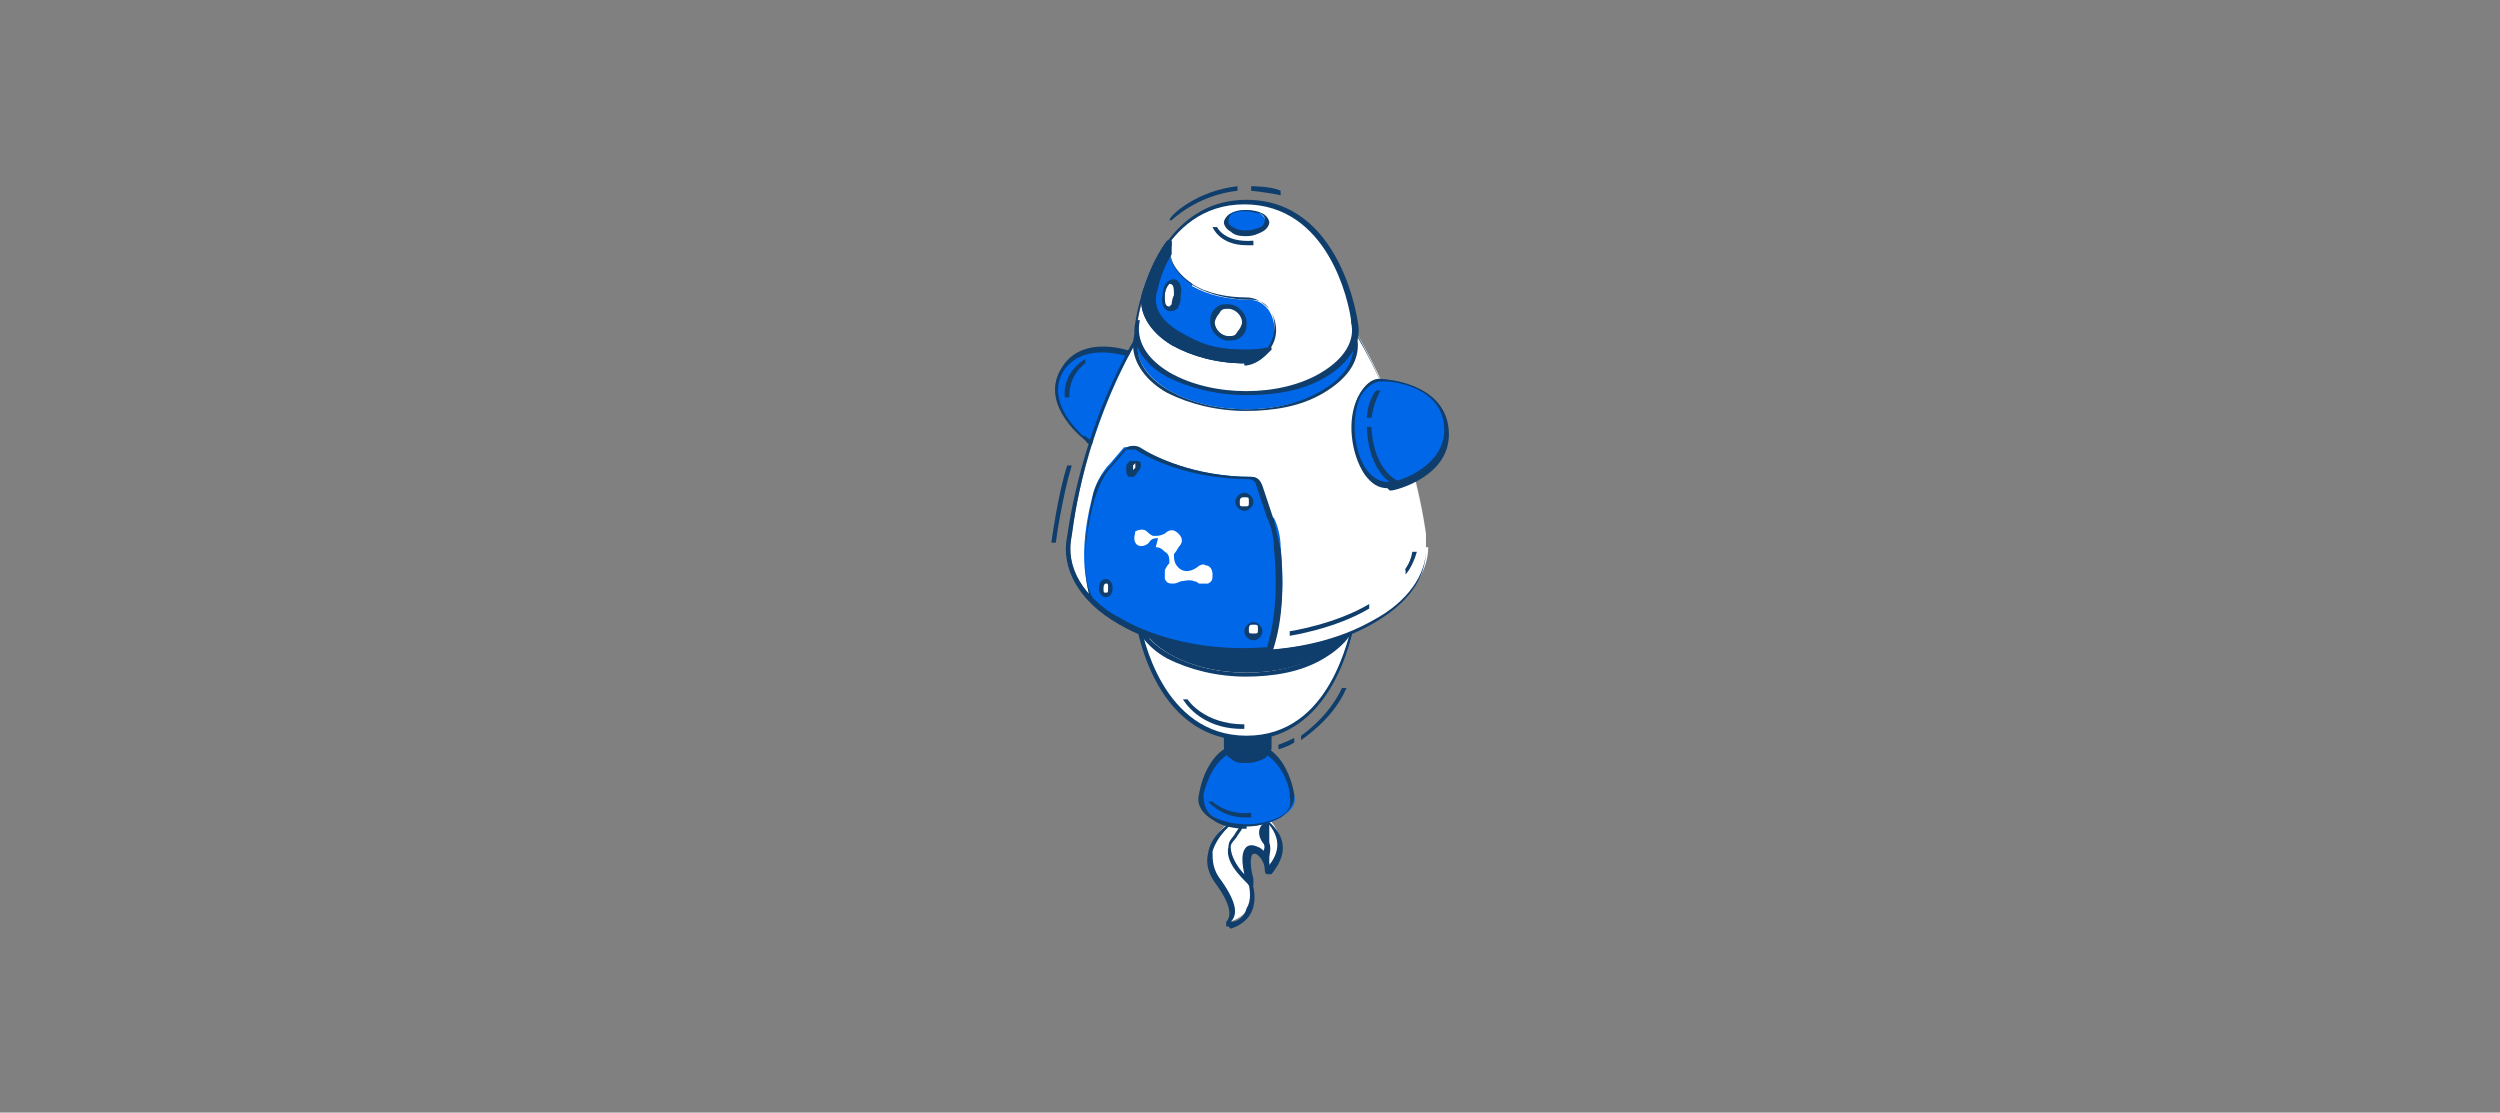 <?xml version="1.0" encoding="UTF-8"?>
<svg id="Capa_1" data-name="Capa 1" xmlns="http://www.w3.org/2000/svg" version="1.1" viewBox="0 0 110.1 49">
  <rect x="0" y="0" width="110.1" height="49" fill="#808080" stroke="none"/>
  <defs>
    <style>
      .cls-1 {
        fill: #0f3e6d;
      }

      .cls-1, .cls-2, .cls-3 {
        stroke-width: 0px;
      }

      .cls-2 {
        fill: #fff;
      }

      .cls-3 {
        fill: #0068e8;
      }
    </style>
  </defs>
  <g>
    <g>
      <g>
        <path class="cls-2" d="M54.3,36.1s0,0,0,0c-.2.1-1.7,1.2-.6,2.7.7,1,.6,1.5.4,1.7,0,0,0,.1,0,.1.5-.1,1.4-.6.9-2.1-.6-1.9.8-1.2.8-.4,0,0,0,.1.1,0,.3-.3.9-1.2-.1-2.1-1.2-1.1-1.5-.2-1.5,0Z"/>
        <path class="cls-1" d="M54.1,40.8c0,0-.1,0-.1,0,0,0,0-.1,0-.2.3-.3.1-.9-.4-1.6-.4-.5-.5-1-.4-1.4.1-.8.9-1.3,1-1.4,0-.1.1-.5.5-.6.3,0,.7,0,1.2.6,1.1,1,.4,1.9.1,2.3,0,0-.1,0-.2,0,0,0-.1,0-.1-.2,0-.3-.2-.6-.4-.7,0,0-.2,0-.2,0,0,0-.2.3,0,1.1.2.6.2,1.1,0,1.5-.2.4-.6.6-.9.7,0,0,0,0,0,0ZM54.8,35.7s0,0-.1,0c-.2,0-.3.4-.3.4h0s0,0,0,.1c-.1,0-.8.6-1,1.3,0,.4,0,.8.4,1.3.7,1,.7,1.5.4,1.8.3,0,.6-.2.7-.6.2-.3.2-.8,0-1.4-.3-.8-.1-1.1,0-1.3.1-.1.3-.1.5,0,.3.1.5.5.5.8.3-.4.7-1.1-.2-2-.4-.3-.7-.5-.9-.5Z"/>
      </g>
      <path class="cls-1" d="M55.2,39h-.2c0-.1-1.1-.9-.9-1.7,0-.3.2-.4.3-.6.2-.3.4-.5.3-1.1h0c0-.1.1-.1.1-.1h0c.1,0,.3,0,1,.6,0,0,.1.1.1.2,0,0,0,.2,0,.2,0,.1,0,.3,0,.6h0c.1.3,0,.5,0,.7,0,0,0,0,0,.1v.2c0,0-.2-.2-.2-.2-.1-.3-.4-.4-.5-.3-.1,0-.2.4,0,1.1,0,0,0,.1,0,.2v.2ZM54.9,35.7c0,.6-.2.8-.4,1.1-.1.2-.3.3-.3.5,0,.4.3.9.6,1.2-.2-.9,0-1.1.1-1.2.2,0,.5,0,.7.3,0-.1.2-.3,0-.5-.2-.3-.2-.6,0-.8,0,0,0,0,0,0,0,0,0,0,0,0-.4-.3-.6-.4-.8-.5Z"/>
      <g>
        <path class="cls-3" d="M49.8,15.6h0s-2.2-.9-3.1.7c-.9,1.6,1.1,3,1.1,3h0c.3.2.7.2,1.2,0,.8-.5,1.5-1.7,1.4-2.7,0-.6-.3-.9-.6-1Z"/>
        <path class="cls-1" d="M48.3,19.6c-.2,0-.4,0-.5-.2h0s-2-1.5-1.1-3.1c.9-1.7,3.2-.8,3.2-.8h0s0,0,0,0h0s0,0,0,0c.3.2.6.5.6,1.1,0,1-.6,2.2-1.5,2.8-.3.2-.5.2-.7.2ZM47.8,19.2h0c.3.3.7.3,1.1,0,.8-.5,1.4-1.6,1.4-2.6,0-.5-.2-.8-.5-.9h-.1s0,0,0,0c-.4-.1-2.1-.6-2.9.7-.7,1.3.6,2.5.9,2.8h0Z"/>
      </g>
      <g>
        <path class="cls-3" d="M56.9,35h0s-.3-2.2-2-2.2c-1.7,0-2,2.2-2,2.2h0c0,.3.1.7.6,1,.8.5,2.1.5,2.9,0,.5-.3.7-.6.6-1Z"/>
        <path class="cls-1" d="M54.9,36.5c-.5,0-1.1-.1-1.5-.4-.5-.3-.7-.7-.6-1.1h0s.3-2.3,2.1-2.3h0c1.8,0,2.1,2.3,2.1,2.3h0s0,0,0,0h0s0,0,0,0c0,.4-.2.7-.6,1-.4.2-.9.4-1.5.4ZM53,35h0,0c0,.4.1.8.5,1,.8.4,2,.4,2.8,0,.4-.2.6-.5.5-.9h0c0-.1,0-.1,0-.1,0-.4-.5-2-1.9-2h0c-1.4,0-1.8,1.6-1.9,2Z"/>
      </g>
      <g>
        <path class="cls-1" d="M54,29.5v3.4c0,.1,0,.3.3.4.4.2,1,.2,1.3,0,.2-.1.3-.2.3-.4h0v-3.5h-1.9Z"/>
        <path class="cls-1" d="M54.9,33.6c-.3,0-.5,0-.7-.2-.2-.1-.3-.3-.3-.5v-3.5h2.1s0,3.5,0,3.5c0,.2-.1.3-.3.5-.2.1-.5.2-.7.2ZM54.1,29.6v3.3c0,.1,0,.2.2.3.3.2.9.2,1.2,0,.1,0,.2-.2.2-.3v-3.4h-1.7Z"/>
      </g>
      <g>
        <g>
          <path class="cls-2" d="M50.1,27.2h0s.7,5.3,4.8,5.3c4.1,0,4.8-5.3,4.8-5.3h0c.2-.8-.3-1.7-1.4-2.3-1.9-1.1-5-1.1-6.8,0-1.1.6-1.5,1.5-1.4,2.3Z"/>
          <path class="cls-1" d="M54.9,32.6c-4.2,0-4.9-5.3-4.9-5.4h0c-.2-.9.4-1.8,1.4-2.4,1.9-1.1,5-1.1,6.9,0,1.1.6,1.6,1.5,1.4,2.4h0c0,0-.7,5.4-4.9,5.4h0ZM50.2,27.3c.1.7,1,5.1,4.7,5.1h0c3.7,0,4.5-4.4,4.7-5.1h0,0c.2-.9-.3-1.7-1.3-2.3-1.9-1.1-4.9-1.1-6.7,0-1,.6-1.5,1.4-1.3,2.2h0c0,.1,0,.1,0,.1Z"/>
        </g>
        <g>
          <path class="cls-1" d="M58.3,24.9c1.9,1.1,1.9,2.9,0,3.9-1.9,1.1-4.9,1.1-6.8,0-1.9-1.1-1.9-2.9,0-3.9,1.9-1.1,4.9-1.1,6.8,0Z"/>
          <path class="cls-1" d="M54.9,29.8c-1.3,0-2.5-.3-3.5-.8-.9-.5-1.5-1.3-1.5-2.1s.5-1.5,1.5-2.1c1.9-1.1,5-1.1,6.9,0h0c.9.5,1.5,1.3,1.5,2.1s-.5,1.5-1.5,2.1c-1,.6-2.2.8-3.5.8ZM54.9,24.2c-1.2,0-2.4.3-3.4.8-.9.5-1.4,1.2-1.4,1.9s.5,1.4,1.4,1.9c1.9,1.1,4.9,1.1,6.7,0,.9-.5,1.4-1.2,1.4-1.9s-.5-1.4-1.4-1.9c-.9-.5-2.1-.8-3.4-.8Z"/>
        </g>
      </g>
      <g>
        <g>
          <path class="cls-2" d="M62.8,24.1c0-.2,0-.4,0-.6-.2-1.4-.9-5.2-3.1-8.9l-4.7.4-4.7-.4c-2.2,3.7-2.9,7.4-3.1,8.9-.3,1.4.4,2.8,2.2,3.8,3.1,1.8,8.1,1.8,11.2,0,1.5-.9,2.3-2.1,2.3-3.2h0Z"/>
          <path class="cls-1" d="M54.9,28.8c-2,0-4.1-.4-5.6-1.3-1.8-1-2.6-2.5-2.3-3.9.2-1.4.9-5.2,3.1-8.9h0c0,0,4.8.4,4.8.4l4.8-.4h0c2.2,3.7,2.9,7.5,3.1,8.9,0,.2,0,.4,0,.6,0,1.3-.8,2.4-2.4,3.3-1.6.9-3.6,1.3-5.6,1.3ZM50.2,14.8c-2.2,3.6-2.8,7.3-3,8.8-.3,1.4.5,2.7,2.2,3.7,3,1.8,8,1.8,11.1,0,1.5-.8,2.3-2,2.3-3.1s0-.4,0-.6c-.2-1.4-.9-5.1-3-8.8l-4.7.4-4.7-.4Z"/>
        </g>
        <g>
          <path class="cls-3" d="M58.3,13.3c1.9,1.1,1.9,2.9,0,3.9-1.9,1.1-4.9,1.1-6.8,0-1.9-1.1-1.9-2.9,0-3.9,1.9-1.1,4.9-1.1,6.8,0Z"/>
          <path class="cls-1" d="M54.9,18.1c-1.3,0-2.5-.3-3.5-.8-.9-.5-1.5-1.3-1.5-2.1s.5-1.5,1.5-2.1c1.9-1.1,5-1.1,6.9,0h0c.9.5,1.5,1.3,1.5,2.1s-.5,1.5-1.5,2.1c-1,.6-2.2.8-3.5.8ZM54.9,12.6c-1.2,0-2.4.3-3.4.8-.9.5-1.4,1.2-1.4,1.9s.5,1.4,1.4,1.9c1.9,1.1,4.9,1.1,6.7,0,.9-.5,1.4-1.2,1.4-1.9s-.5-1.4-1.4-1.9c-.9-.5-2.1-.8-3.4-.8Z"/>
        </g>
      </g>
      <g>
        <path class="cls-2" d="M59.7,14.2h0s-.7-5.3-4.8-5.3c-4.1,0-4.8,5.3-4.8,5.3h0c-.2.8.3,1.7,1.4,2.3,1.9,1.1,4.9,1.1,6.8,0,1.1-.6,1.5-1.5,1.4-2.3Z"/>
        <path class="cls-1" d="M54.9,17.4c-1.3,0-2.5-.3-3.5-.8-1.1-.6-1.6-1.5-1.4-2.4h0c0,0,.7-5.4,4.9-5.4h0c4.2,0,4.9,5.4,4.9,5.4h0c.2.9-.4,1.8-1.4,2.4-1,.6-2.2.8-3.5.8ZM50.2,14.1h0,0c-.2.9.3,1.7,1.3,2.3,1.9,1.1,4.9,1.1,6.7,0,1-.6,1.5-1.4,1.3-2.2h0c0-.1,0-.1,0-.1-.1-.8-1-5.1-4.7-5.1h0c-3.7,0-4.6,4.4-4.7,5.1Z"/>
      </g>
      <g>
        <path class="cls-3" d="M55.5,9.4c.3.2.3.5,0,.7-.3.2-.9.2-1.3,0-.3-.2-.3-.5,0-.7.3-.2.9-.2,1.3,0Z"/>
        <path class="cls-1" d="M54.9,10.4c-.2,0-.5,0-.7-.2-.2-.1-.3-.3-.3-.4s.1-.3.3-.4c.4-.2,1-.2,1.4,0h0c.2.1.3.3.3.4s-.1.3-.3.4c-.2.1-.4.2-.7.2ZM54.9,9.3c-.2,0-.4,0-.6.1-.1,0-.2.2-.2.3s0,.2.2.3c.3.2.8.2,1.2,0,.1,0,.2-.2.2-.3s0-.2-.2-.3h0c-.2,0-.4-.1-.6-.1Z"/>
      </g>
      <g>
        <path class="cls-3" d="M61.3,21.4h0s2.6-.6,2.4-2.6c-.2-2-2.8-2.1-2.8-2.1h0c-.4,0-.8.2-1.1.8-.4,1-.3,2.4.3,3.3.4.5.8.7,1.2.6Z"/>
        <path class="cls-1" d="M61.1,21.5c-.4,0-.7-.2-1-.6-.6-.9-.8-2.4-.3-3.4.3-.6.7-.9,1.1-.8h0s2.7.1,2.9,2.2c.2,2.1-2.4,2.7-2.5,2.7h0s0,0,0,0h0s0,0,0,0c0,0,0,0-.1,0ZM60.8,16.8c-.3,0-.7.3-.9.7-.4.9-.3,2.4.3,3.2.3.4.7.6,1.1.5h.1s0,0,0,0c.5-.1,2.3-.8,2.2-2.4-.1-1.7-2.1-2-2.6-2h0s-.1,0-.1,0c0,0,0,0,0,0Z"/>
      </g>
      <g>
        <path class="cls-3" d="M52.5,12.5c-.8-.5-1.1-1.2-1-1.8,0,0,0,0,0,0-.5.8-.9,1.6-1.1,2.3-.2.8.3,1.6,1.3,2.2.9.5,2,.8,3.1.8.4,0,.9-.2,1.1-.6h0c.3-.6.3-1.2,0-1.7h0c-.2-.3-.5-.5-.9-.5-.9,0-1.8-.2-2.5-.6Z"/>
        <path class="cls-1" d="M54.8,16h0c-1.2,0-2.3-.3-3.2-.8-1-.6-1.5-1.5-1.3-2.3.2-.6.5-1.5,1.1-2.3,0,0,.1,0,.2,0,0,0,0,0,0,.2-.2.6.2,1.2.9,1.7h0c.6.4,1.5.6,2.4.6,0,0,0,0,0,0,.4,0,.7.2,1,.5.4.6.4,1.3,0,1.8h0c-.2.4-.7.7-1.1.7ZM51.4,11c-.5.7-.7,1.5-.9,2-.2.8.3,1.5,1.3,2.1.8.5,1.9.7,3.1.7.4,0,.8-.2,1-.6h0c.3-.5.3-1.2,0-1.6-.2-.3-.5-.4-.8-.4,0,0,0,0,0,0-.9,0-1.8-.2-2.5-.6h0c-.7-.4-1.1-1-1.1-1.6Z"/>
      </g>
      <g>
        <path class="cls-1" d="M54.9,15.4c-1.1,0-1.8-.1-2.7-.6-1.1-.6-1.6-1.2-1.3-2.2.1-.5.3-1,.6-1.6,0-.1,0-.3,0-.4,0,0,0,0,0,0-.5.8-.9,1.6-1.1,2.3-.2.8.3,1.6,1.3,2.2.9.5,2,.8,3.1.8s.8-.3,1-.6c0,0,0,0,0,0-.4.1-.8.1-.9.1Z"/>
        <path class="cls-1" d="M54.8,16c-1.2,0-2.3-.3-3.2-.8-1-.6-1.5-1.5-1.3-2.3.2-.6.5-1.5,1.1-2.3,0,0,.1,0,.2,0,0,0,0,0,0,.2,0,.1,0,.2,0,.4h0s0,0,0,0c-.3.5-.5,1-.6,1.5-.3.8.1,1.5,1.3,2.1.9.5,1.6.6,2.7.6h0c.2,0,.5,0,.9-.1,0,0,.1,0,.1,0,0,0,0,.1,0,.1-.3.3-.6.6-1.1.6ZM51.4,11c-.5.7-.7,1.5-.9,2-.2.8.3,1.5,1.3,2.1.8.5,1.9.7,3.1.7s.5-.1.7-.3c-.3,0-.5,0-.7,0-1.1,0-1.8-.1-2.8-.6-1.2-.6-1.6-1.4-1.4-2.3.2-.5.4-1.1.6-1.6,0,0,0,0,0,0Z"/>
      </g>
      <g>
        <path class="cls-2" d="M51.8,13c0,.3-.2.6-.3.6-.2,0-.3-.3-.2-.6,0-.3.2-.6.3-.6.2,0,.3.3.2.6Z"/>
        <path class="cls-1" d="M51.5,13.7s0,0,0,0c-.2,0-.4-.3-.3-.7,0-.4.2-.7.5-.7.2,0,.4.3.3.7,0,.2,0,.3-.1.5,0,.1-.2.2-.3.2ZM51.5,12.5c0,0-.2.2-.2.5,0,.3,0,.5.2.5,0,0,0,0,.1-.1,0,0,0-.2.1-.4,0-.3,0-.5-.2-.5,0,0,0,0,0,0Z"/>
      </g>
      <g>
        <path class="cls-2" d="M54.8,14.2c0,.4-.3.7-.7.7-.4,0-.7-.3-.7-.7,0-.4.3-.7.7-.7.4,0,.7.3.7.7Z"/>
        <path class="cls-1" d="M54.1,15h0c-.4,0-.8-.4-.8-.8,0-.2,0-.4.2-.6.2-.2.3-.2.6-.2.4,0,.8.4.8.8,0,.2,0,.4-.2.6-.2.2-.4.2-.6.2ZM54.1,13.6c-.2,0-.3,0-.4.2-.1.1-.2.3-.2.4,0,.3.3.6.6.6.2,0,.3,0,.4-.2.1-.1.2-.3.2-.4h0s0,0,0,0c0-.3-.3-.6-.6-.6h0Z"/>
      </g>
      <g>
        <path class="cls-3" d="M56,22.8l-.5-1.5c0-.2-.2-.3-.4-.3-2.5,0-4.3-.9-5-1.3-.2-.1-.4,0-.6,0l-.6.7c-.4.4-.7,1-.8,1.5-.8,3.1,0,4.5,0,4.5.3.3.7.6,1.2.9,1.8,1,4.3,1.5,6.7,1.3.6-1.6.5-3.5.4-4.5,0-.4-.1-.9-.3-1.3Z"/>
        <path class="cls-1" d="M54.9,28.8c-2.1,0-4.1-.5-5.6-1.3-.5-.3-.9-.6-1.2-.9h0c0,0-.7-1.4,0-4.6.1-.6.4-1.1.8-1.5l.6-.7c.2-.2.5-.2.7-.1.6.4,2.4,1.3,4.9,1.3.2,0,.4.1.5.4l.5,1.5c.1.4.2.9.3,1.3.1,1,.2,3-.4,4.6h0c0,0,0,0,0,0-.4,0-.7,0-1.1,0ZM48.2,26.4c.3.3.7.6,1.1.8,1.7,1,4.1,1.5,6.5,1.3.5-1.6.4-3.4.3-4.4,0-.4-.1-.9-.3-1.3l-.5-1.5c0-.1-.2-.2-.3-.2h0c-2.6,0-4.4-.9-5-1.3-.1,0-.3,0-.4,0l-.6.7c-.4.4-.6.9-.8,1.5-.8,2.9-.2,4.3,0,4.4Z"/>
      </g>
      <g>
        <path class="cls-2" d="M48.9,25.9c0,.2,0,.3-.2.3s-.2-.1-.2-.3,0-.3.2-.3.2.1.2.3Z"/>
        <path class="cls-1" d="M48.7,26.3c-.2,0-.3-.2-.3-.4s.1-.4.3-.4.3.2.3.4-.1.4-.3.4ZM48.7,25.7c0,0-.1,0-.1.2s0,.2.1.2.1,0,.1-.2,0-.2-.1-.2Z"/>
      </g>
      <g>
        <path class="cls-2" d="M50.1,20.7c0,.2-.2.2-.3.2s-.1-.2,0-.4c0-.2.2-.2.3-.2.1,0,.1.2,0,.4Z"/>
        <path class="cls-1" d="M49.8,21s0,0-.1,0c0,0-.1-.1-.1-.2,0,0,0-.2,0-.3,0,0,.1-.2.2-.2,0,0,.2,0,.3,0,.2,0,.2.3,0,.5h0c0,0-.1.2-.2.2,0,0,0,0-.1,0ZM50,20.4s0,0,0,0c0,0,0,0-.1.1,0,0,0,.1,0,.2,0,0,0,0,0,0,0,0,0,0,0,0,0,0,0,0,.1-.1,0-.1,0-.2,0-.2,0,0,0,0,0,0Z"/>
      </g>
      <g>
        <path class="cls-2" d="M55.5,27.8c0,.2-.1.3-.3.3s-.3-.1-.3-.3.1-.3.3-.3.3.1.3.3Z"/>
        <path class="cls-1" d="M55.2,28.2c-.2,0-.4-.2-.4-.4s.2-.4.4-.4.4.2.4.4-.2.4-.4.4ZM55.2,27.5c-.1,0-.2,0-.2.2s0,.2.2.2.2,0,.2-.2,0-.2-.2-.2Z"/>
      </g>
      <g>
        <path class="cls-2" d="M55.1,22.1c0,.2-.1.3-.3.3s-.3-.1-.3-.3.1-.3.3-.3.3.1.3.3Z"/>
        <path class="cls-1" d="M54.8,22.5c-.2,0-.4-.2-.4-.4s.2-.4.4-.4.4.2.4.4-.2.4-.4.4ZM54.8,21.9c-.1,0-.2,0-.2.2s0,.2.2.2.2,0,.2-.2,0-.2-.2-.2Z"/>
      </g>
    </g>
    <path class="cls-1" d="M61.5,21.4c-1.3-.6-1.3-2.5-1.3-2.6h.2s0,1.8,1.2,2.4v.2Z"/>
    <path class="cls-1" d="M60.4,18.4h-.2s0-.7.4-1.2h.2c-.3.5-.4,1.2-.4,1.2Z"/>
    <path class="cls-1" d="M46.9,17.5s-.2-1,.9-1.7v.2c-.8.6-.7,1.5-.7,1.5h-.2Z"/>
    <path class="cls-1" d="M54.9,10.8c-1.2,0-1.5-.8-1.5-.8h.2s.3.7,1.6.6v.2c0,0-.2,0-.3,0Z"/>
    <path class="cls-1" d="M56.8,28v-.2s2-.3,3.5-1.2v.2c-1.5.9-3.5,1.2-3.5,1.2Z"/>
    <path class="cls-1" d="M61.9,25.3v-.2c-.1,0,.2-.2.3-.8h.2c-.2.7-.5,1-.5,1Z"/>
    <path class="cls-1" d="M54.7,32.1c-1.9,0-2.6-1.3-2.6-1.3h.2c0,0,.7,1.1,2.5,1.1v.2Z"/>
    <path class="cls-1" d="M54.8,36c-1,0-1.6-.7-1.6-.7h.2c0,0,.6.6,1.7.5v.2c0,0-.2,0-.3,0Z"/>
    <path class="cls-1" d="M51.6,9.7h-.1c0-.2,1.2-1.3,3-1.5v.2c-1.8.2-2.9,1.3-2.9,1.3Z"/>
    <path class="cls-1" d="M57.3,32.6v-.2c0,0,1.2-.8,1.8-2.1h.2c-.6,1.4-1.9,2.2-2,2.3Z"/>
    <path class="cls-1" d="M46.5,23.9h-.2c0,0,.3-2.2.7-3.4h.2c-.4,1.3-.7,3.3-.7,3.4Z"/>
    <path class="cls-1" d="M56.4,8.6c-.4-.1-1.3-.2-1.3-.2v-.2s.9,0,1.3.2v.2Z"/>
    <path class="cls-1" d="M56.3,33v-.2s.3-.1.7-.3v.2c-.3.2-.7.3-.7.3Z"/>
  </g>
  <path class="cls-2" d="M51,23.7c-.1,0-.3,0-.4.2-.2.2-.5.2-.6,0-.1-.2,0-.4,0-.5.2-.1.4-.1.5,0,0,0,.2.2.3.2.2,0,.3,0,.5-.1,0,0,0,0,0,0,.2-.2.4-.2.6,0,.2.2.2.4,0,.6,0,0-.1.2-.2.3,0,.2,0,.4.2.6.2.2.5.2.8,0,.1-.1.3-.2.4-.1.2,0,.3.2.3.4,0,.2,0,.3-.2.4-.2,0-.3,0-.4,0,0,0-.1-.1-.2-.1-.2-.1-.5,0-.6,0,0,0-.2.1-.3.1-.2,0-.3,0-.4-.2,0-.2,0-.3,0-.4,0,0,.1-.2.2-.3,0-.2,0-.4-.2-.5-.1-.1-.2-.2-.4-.2"/>
</svg>